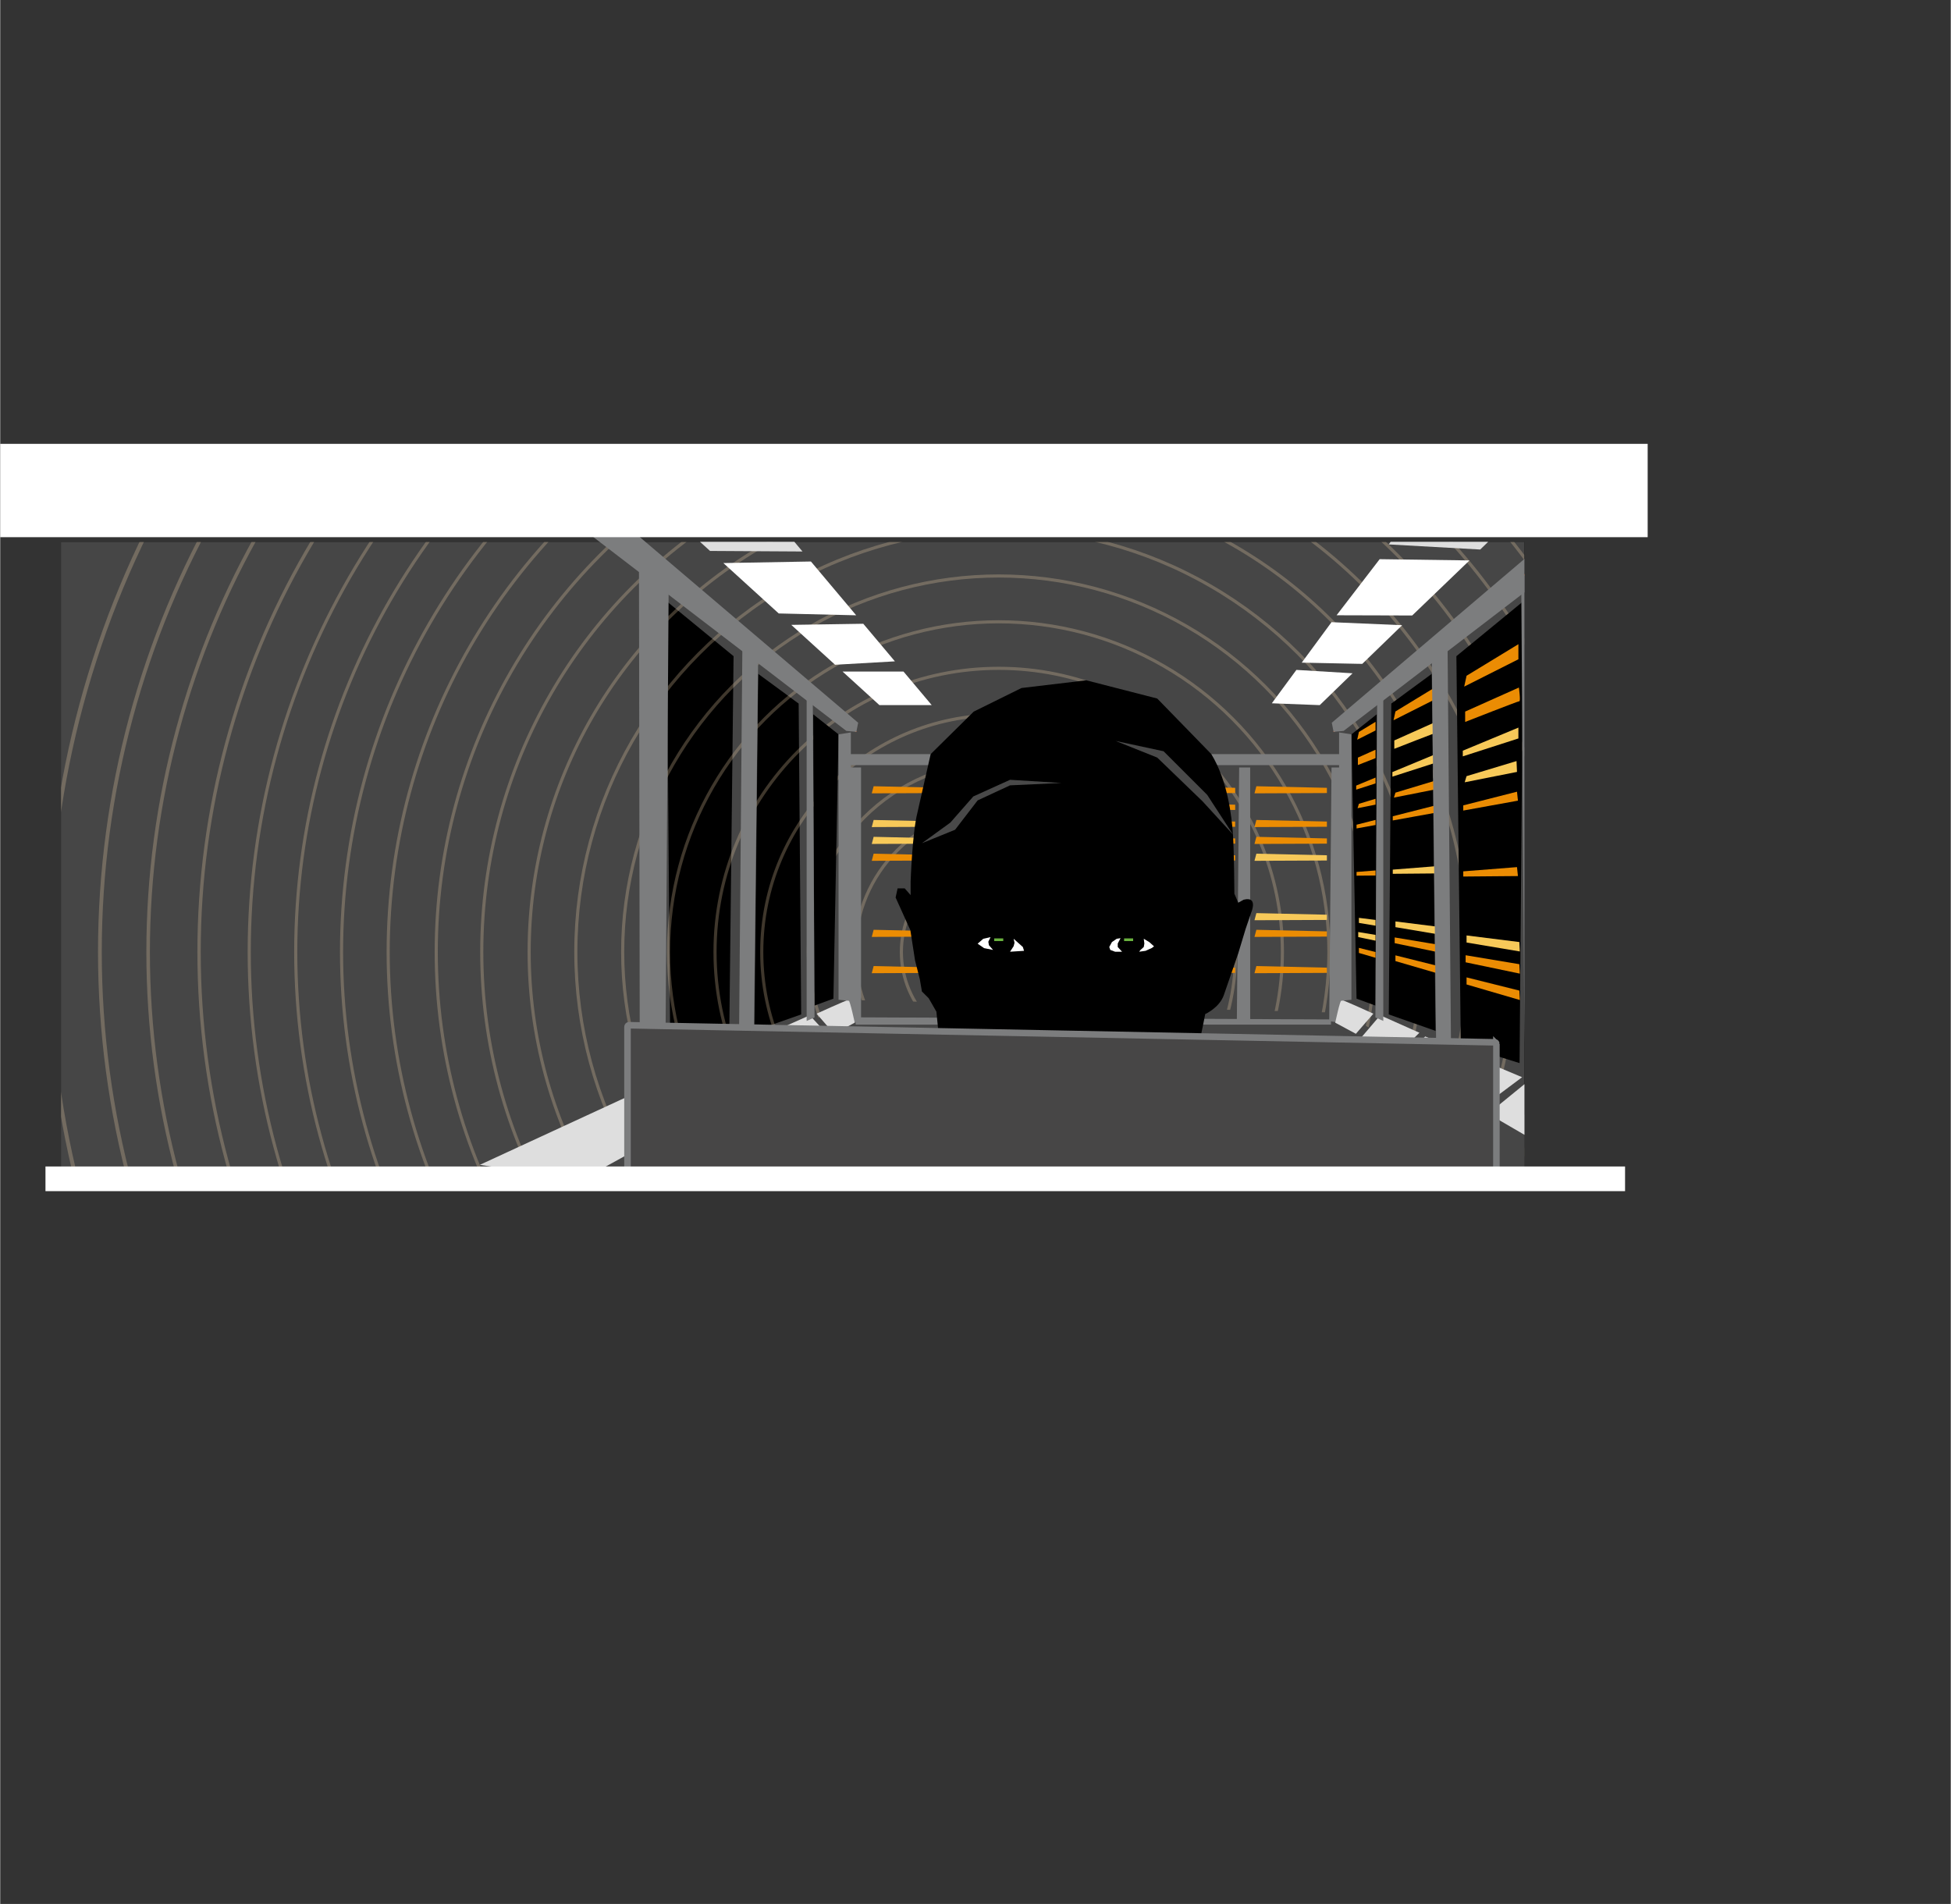 <?xml version="1.0" encoding="UTF-8"?><svg xmlns="http://www.w3.org/2000/svg" xmlns:xlink="http://www.w3.org/1999/xlink" viewBox="0 0 1249.07 1219.34" aria-hidden="true" width="1249px" height="1219px"><rect x="0" y="0" width="1249.07" height="1219.34" fill="#333333" stroke="none"/><defs><linearGradient class="cerosgradient" data-cerosgradient="true" id="CerosGradient_id5484716a5" gradientUnits="userSpaceOnUse" x1="50%" y1="100%" x2="50%" y2="0%"><stop offset="0%" stop-color="#d1d1d1"/><stop offset="100%" stop-color="#d1d1d1"/></linearGradient><linearGradient/><style>.cls-1-66fc32c1cf49f,.cls-2-66fc32c1cf49f,.cls-3-66fc32c1cf49f,.cls-4-66fc32c1cf49f,.cls-5-66fc32c1cf49f,.cls-6-66fc32c1cf49f,.cls-7-66fc32c1cf49f{fill:none;}.cls-8-66fc32c1cf49f{fill:#010101;}.cls-9-66fc32c1cf49f{fill:#7c7d7e;}.cls-2-66fc32c1cf49f{stroke-width:2.54px;}.cls-2-66fc32c1cf49f,.cls-3-66fc32c1cf49f,.cls-10-66fc32c1cf49f,.cls-4-66fc32c1cf49f,.cls-5-66fc32c1cf49f,.cls-6-66fc32c1cf49f,.cls-7-66fc32c1cf49f{stroke-miterlimit:10;}.cls-2-66fc32c1cf49f,.cls-3-66fc32c1cf49f,.cls-4-66fc32c1cf49f,.cls-5-66fc32c1cf49f,.cls-6-66fc32c1cf49f{stroke:#fadcaf;}.cls-3-66fc32c1cf49f{stroke-width:2.4px;}.cls-11-66fc32c1cf49f{clip-path:url(#clippath-466fc32c1cf49f);}.cls-12-66fc32c1cf49f{clip-path:url(#clippath-266fc32c1cf49f);}.cls-13-66fc32c1cf49f{clip-path:url(#clippath-566fc32c1cf49f);}.cls-14-66fc32c1cf49f{fill:#464646;}.cls-10-66fc32c1cf49f{fill:#474646;stroke:#7c7d7e;stroke-width:4.19px;}.cls-15-66fc32c1cf49f{fill:#fff;}.cls-16-66fc32c1cf49f{fill:#dedede;}.cls-4-66fc32c1cf49f{stroke-width:2.27px;}.cls-5-66fc32c1cf49f{stroke-width:2.13px;}.cls-6-66fc32c1cf49f{stroke-width:2px;}.cls-17-66fc32c1cf49f{opacity:.25;}.cls-18-66fc32c1cf49f{fill:#6ab23f;}.cls-19-66fc32c1cf49f{fill:#eb8c03;}.cls-7-66fc32c1cf49f{stroke:#ec6d33;stroke-width:.7px;}.cls-20-66fc32c1cf49f{fill:#494949;}.cls-21-66fc32c1cf49f{fill:#f7c959;}.cls-22-66fc32c1cf49f{clip-path:url(#clippath66fc32c1cf49f);}</style><clipPath id="clippath66fc32c1cf49f"><rect class="cls-1-66fc32c1cf49f" x="38.89" y="346.98" width="937.18" height="402.27"/></clipPath><clipPath id="clippath-266fc32c1cf49f"><rect class="cls-14-66fc32c1cf49f" x="38.89" y="346.98" width="937.18" height="402.27"/></clipPath><clipPath id="clippath-466fc32c1cf49f"><rect class="cls-1-66fc32c1cf49f" x="867.97" y="460.97" width="12.73" height="155.27" transform="translate(1748.67 1077.22) rotate(-180)"/></clipPath><clipPath id="clippath-566fc32c1cf49f"><rect class="cls-1-66fc32c1cf49f" x="38.89" y="346.98" width="937.18" height="402.27"/></clipPath></defs><g id="Layer_166fc32c1cf49f"><g class="cls-22-66fc32c1cf49f"><rect class="cls-8-66fc32c1cf49f" x="38.89" y="346.98" width="937.18" height="402.27"/><rect class="cls-14-66fc32c1cf49f" x="38.89" y="346.98" width="937.18" height="402.27"/><g class="cls-12-66fc32c1cf49f"><polygon points="429.14 680.83 466.78 669.1 469.61 420.23 426.71 385.02 429.14 680.83"/><polygon points="482.96 660.19 512.91 649.67 511.29 450.58 485.39 431.56 482.96 660.19"/><g class="cls-17-66fc32c1cf49f"><circle class="cls-6-66fc32c1cf49f" cx="639.4" cy="609.67" r="32.66"/><circle class="cls-6-66fc32c1cf49f" cx="639.4" cy="609.67" r="62.33"/><circle class="cls-6-66fc32c1cf49f" cx="639.4" cy="609.67" r="91.97"/><circle class="cls-6-66fc32c1cf49f" cx="639.4" cy="609.67" r="121.9"/><circle class="cls-6-66fc32c1cf49f" cx="639.4" cy="609.67" r="151.74"/><circle class="cls-6-66fc32c1cf49f" cx="639.4" cy="609.67" r="181.66"/><circle class="cls-6-66fc32c1cf49f" cx="639.4" cy="609.67" r="211.46"/><circle class="cls-6-66fc32c1cf49f" cx="639.4" cy="609.67" r="240.8"/><circle class="cls-6-66fc32c1cf49f" cx="639.4" cy="609.67" r="270.8"/><circle class="cls-6-66fc32c1cf49f" cx="639.4" cy="609.67" r="300.7"/><circle class="cls-6-66fc32c1cf49f" cx="639.4" cy="609.67" r="331.04"/><circle class="cls-6-66fc32c1cf49f" cx="639.4" cy="609.67" r="360.19"/><circle class="cls-6-66fc32c1cf49f" cx="639.4" cy="609.67" r="390.97"/><circle class="cls-6-66fc32c1cf49f" cx="639.4" cy="609.67" r="420.83"/><circle class="cls-6-66fc32c1cf49f" cx="639.4" cy="609.67" r="450.16"/><circle class="cls-6-66fc32c1cf49f" cx="639.4" cy="609.67" r="479.95"/><circle class="cls-5-66fc32c1cf49f" cx="639.4" cy="609.67" r="512.07"/><circle class="cls-4-66fc32c1cf49f" cx="639.4" cy="609.67" r="544.68"/><circle class="cls-3-66fc32c1cf49f" cx="639.4" cy="609.67" r="575.57"/><circle class="cls-2-66fc32c1cf49f" cx="639.4" cy="609.67" r="608.4"/></g><polygon class="cls-14-66fc32c1cf49f" points="976.08 749.26 976.08 713.92 859.57 648.61 543.12 640.38 358.46 748.89 976.08 749.26"/></g><line class="cls-7-66fc32c1cf49f" x1="328.43" y1="287.69" x2="548.2" y2="468.58"/><polygon class="cls-9-66fc32c1cf49f" points="852.18 656.18 547.84 656.18 547.21 651.52 852.18 652.85 852.18 656.18"/><rect class="cls-9-66fc32c1cf49f" x="544.23" y="482.96" width="316.62" height="7.05"/><polygon class="cls-9-66fc32c1cf49f" points="618.83 655.41 610.29 653.92 611.78 491.52 618.83 491.52 618.83 655.41"/><polygon class="cls-9-66fc32c1cf49f" points="551.25 655.41 542.71 653.92 544.21 491.52 551.25 491.52 551.25 655.41"/><polygon class="cls-9-66fc32c1cf49f" points="680.2 655.41 671.66 653.92 673.16 491.52 680.2 491.52 680.2 655.41"/><polygon class="cls-9-66fc32c1cf49f" points="740.32 655.41 731.78 653.92 733.27 491.52 740.32 491.52 740.32 655.41"/><polygon class="cls-9-66fc32c1cf49f" points="800.43 655.41 791.89 653.92 793.38 491.52 800.43 491.52 800.43 655.41"/><polygon class="cls-9-66fc32c1cf49f" points="859.57 655.41 851.03 653.92 852.52 491.52 859.57 491.52 859.57 655.41"/><polygon points="680.22 649.46 683.53 495.77 730.01 498.25 730.01 647.81 680.22 649.46"/><polygon class="cls-19-66fc32c1cf49f" points="558.1 508.08 604.48 507.88 604.48 504.54 559.31 503.52 558.1 508.08"/><polygon class="cls-21-66fc32c1cf49f" points="558.1 529.68 604.48 529.48 604.48 526.14 559.31 525.12 558.1 529.68"/><polygon class="cls-21-66fc32c1cf49f" points="558.1 540.48 604.48 540.28 604.48 536.94 559.31 535.92 558.1 540.48"/><polygon class="cls-19-66fc32c1cf49f" points="558.1 551.28 604.48 551.08 604.48 547.74 559.31 546.72 558.1 551.28"/><polygon class="cls-19-66fc32c1cf49f" points="558.1 600.02 604.48 599.82 604.48 596.48 559.31 595.46 558.1 600.02"/><polygon class="cls-19-66fc32c1cf49f" points="558.1 623.26 604.48 623.05 604.48 619.71 559.31 618.69 558.1 623.26"/><polygon class="cls-21-66fc32c1cf49f" points="623.24 508.08 669.62 507.88 669.62 504.54 624.46 503.52 623.24 508.08"/><polygon class="cls-21-66fc32c1cf49f" points="623.24 518.88 669.62 518.68 669.62 515.34 624.46 514.32 623.24 518.88"/><polygon class="cls-19-66fc32c1cf49f" points="623.24 529.68 669.62 529.48 669.62 526.14 624.46 525.12 623.24 529.68"/><polygon class="cls-19-66fc32c1cf49f" points="623.24 551.28 669.62 551.08 669.62 547.74 624.46 546.72 623.24 551.28"/><polygon class="cls-19-66fc32c1cf49f" points="623.24 600.02 669.62 599.82 669.62 596.48 624.46 595.46 623.24 600.02"/><polygon class="cls-19-66fc32c1cf49f" points="623.24 589.34 669.62 589.14 669.62 585.8 624.46 584.78 623.24 589.34"/><polygon class="cls-19-66fc32c1cf49f" points="623.24 623.26 669.62 623.05 669.62 619.71 624.46 618.69 623.24 623.26"/><polygon class="cls-19-66fc32c1cf49f" points="683.04 508.08 729.42 507.88 729.42 504.54 684.26 503.52 683.04 508.08"/><polygon class="cls-21-66fc32c1cf49f" points="683.04 529.68 729.42 529.48 729.42 526.14 684.26 525.12 683.04 529.68"/><polygon class="cls-19-66fc32c1cf49f" points="683.04 551.28 729.42 551.08 729.42 547.74 684.26 546.72 683.04 551.28"/><polygon class="cls-19-66fc32c1cf49f" points="683.04 600.02 729.42 599.82 729.42 596.48 684.26 595.46 683.04 600.02"/><polygon class="cls-21-66fc32c1cf49f" points="683.04 623.26 729.42 623.05 729.42 619.71 684.26 618.69 683.04 623.26"/><polygon class="cls-19-66fc32c1cf49f" points="744.45 508.08 790.83 507.88 790.83 504.54 745.66 503.52 744.45 508.08"/><polygon class="cls-19-66fc32c1cf49f" points="744.45 518.88 790.83 518.68 790.83 515.34 745.66 514.32 744.45 518.88"/><polygon class="cls-19-66fc32c1cf49f" points="744.45 529.68 790.83 529.48 790.83 526.14 745.66 525.12 744.45 529.68"/><polygon class="cls-19-66fc32c1cf49f" points="744.45 540.48 790.83 540.28 790.83 536.94 745.66 535.92 744.45 540.48"/><polygon class="cls-19-66fc32c1cf49f" points="744.45 551.28 790.83 551.08 790.83 547.74 745.66 546.72 744.45 551.28"/><polygon class="cls-21-66fc32c1cf49f" points="744.45 600.02 790.83 599.82 790.83 596.48 745.66 595.46 744.45 600.02"/><polygon class="cls-19-66fc32c1cf49f" points="744.45 611.77 790.83 611.57 790.83 608.23 745.66 607.21 744.45 611.77"/><polygon class="cls-19-66fc32c1cf49f" points="744.45 623.26 790.83 623.05 790.83 619.71 745.66 618.69 744.45 623.26"/><polygon class="cls-19-66fc32c1cf49f" points="803.18 508.08 849.56 507.88 849.56 504.54 804.4 503.52 803.18 508.08"/><polygon class="cls-19-66fc32c1cf49f" points="803.18 529.68 849.56 529.48 849.56 526.14 804.4 525.12 803.18 529.68"/><polygon class="cls-19-66fc32c1cf49f" points="803.18 540.48 849.56 540.28 849.56 536.94 804.4 535.92 803.18 540.48"/><polygon class="cls-21-66fc32c1cf49f" points="803.18 551.28 849.56 551.08 849.56 547.74 804.4 546.72 803.18 551.28"/><polygon class="cls-19-66fc32c1cf49f" points="803.18 600.02 849.56 599.82 849.56 596.48 804.4 595.46 803.18 600.02"/><polygon class="cls-21-66fc32c1cf49f" points="803.18 589.34 849.56 589.14 849.56 585.8 804.4 584.78 803.18 589.34"/><polygon class="cls-19-66fc32c1cf49f" points="803.18 623.26 849.56 623.05 849.56 619.71 804.4 618.69 803.18 623.26"/><polygon class="cls-15-66fc32c1cf49f" points="578.42 430.07 539.4 430.07 563.02 451.58 596.51 451.58 578.42 430.07"/><polygon class="cls-15-66fc32c1cf49f" points="830.03 429.02 814.29 450.4 844.97 451.58 865.99 431.19 830.03 429.02"/><polygon class="cls-15-66fc32c1cf49f" points="552.68 399.47 506.56 400.18 534.62 425.73 572.92 423.54 552.68 399.47"/><polygon class="cls-16-66fc32c1cf49f" points="513.76 353.19 447.3 274.17 373.29 278.87 454.55 352.84 513.76 353.19"/><polygon class="cls-15-66fc32c1cf49f" points="519.15 359.6 463.07 360.6 498.53 392.87 548.13 394.05 519.15 359.6"/><polygon class="cls-16-66fc32c1cf49f" points="947.73 351.93 1016.41 285.34 940.48 278.87 889.14 348.66 947.73 351.93"/><polygon class="cls-15-66fc32c1cf49f" points="904.18 394.17 940.86 358.91 883.35 358.11 855.76 394.03 904.18 394.17"/><polygon class="cls-15-66fc32c1cf49f" points="852.51 398.46 833.45 424.37 869.28 425.11 872.22 425.15 897.76 400.39 852.51 398.46"/><path class="cls-16-66fc32c1cf49f" d="M533.97,662.07l13.22-7.12s-3.05-14.58-4.07-14.58-20.34,8.81-20.34,8.81l11.19,12.88Z"/><polygon class="cls-16-66fc32c1cf49f" points="531.26 664.1 518.37 650.21 493.29 661.39 510.24 679.02 531.26 664.1"/><polygon class="cls-16-66fc32c1cf49f" points="505.15 678.68 489.56 663.77 427.53 689.87 454.31 709.87 505.15 678.68"/><polygon class="cls-16-66fc32c1cf49f" points="449.22 713.26 423.46 692.24 307.11 746 373.95 756.08 382.49 749.98 449.22 713.26"/><polygon points="521.41 644.01 520.6 457.46 536.83 470.3 533.55 639.56 521.41 644.01"/><polygon class="cls-9-66fc32c1cf49f" points="476.66 547.59 482.26 547.86 482.26 523.28 476.66 525.15 476.66 547.59"/><polygon class="cls-9-66fc32c1cf49f" points="412.36 544.52 421.09 544.93 421.09 506.67 412.36 509.58 412.36 544.52"/><polygon points="972.94 680.83 935.31 669.1 932.48 420.23 975.37 385.02 972.94 680.83"/><polygon points="919.12 660.19 889.18 649.67 890.8 450.58 916.69 431.56 919.12 660.19"/><line class="cls-7-66fc32c1cf49f" x1="1073.66" y1="287.69" x2="853.89" y2="468.58"/><path class="cls-16-66fc32c1cf49f" d="M868.12,662.07l-13.22-7.12s3.05-14.58,4.07-14.58c1.02,0,20.34,8.81,20.34,8.81l-11.19,12.88Z"/><polygon class="cls-16-66fc32c1cf49f" points="871.67 664.31 883.71 650.21 908.79 661.39 891.9 678.16 871.67 664.31"/><polygon class="cls-16-66fc32c1cf49f" points="896.93 678.68 912.52 663.77 974.56 689.87 947.78 709.87 896.93 678.68"/><polygon class="cls-16-66fc32c1cf49f" points="952.86 713.26 978.62 692.24 1072.52 735.63 1039.64 758.34 1039.64 763.76 952.86 713.26"/><polygon class="cls-19-66fc32c1cf49f" points="920.3 447.1 920.3 439.29 893.45 455.64 892.23 461.26 920.3 447.1"/><path class="cls-21-66fc32c1cf49f" d="M920.54,461.74s.98,7.08.24,7.08-28.07,10.74-28.07,10.74v-5.37s27.82-12.45,27.82-12.45Z"/><polygon class="cls-21-66fc32c1cf49f" points="920.3 488.1 920.3 482.49 891.5 494.45 891.5 497.38 920.3 488.1"/><polygon class="cls-19-66fc32c1cf49f" points="919.57 505.43 919.32 499.82 893.45 507.63 892.48 510.8 919.57 505.43"/><polygon class="cls-19-66fc32c1cf49f" points="920.05 520.32 919.57 515.68 891.74 522.76 891.74 525.44 920.05 520.32"/><polygon class="cls-21-66fc32c1cf49f" points="920.05 559.36 919.57 554.73 891.74 556.92 891.74 559.61 920.05 559.36"/><polygon class="cls-21-66fc32c1cf49f" points="920.79 593.53 921.03 598.41 893.45 593.77 893.45 590.11 920.79 593.53"/><polygon class="cls-19-66fc32c1cf49f" points="920.79 605 921.03 609.88 892.96 604.02 892.96 600.36 920.79 605"/><polygon class="cls-19-66fc32c1cf49f" points="920.79 618.67 921.03 623.55 893.45 615.5 893.45 611.83 920.79 618.67"/><path class="cls-9-66fc32c1cf49f" d="M1058.55,287.81l-205.87,175.05,1.16,5.82,6.4-.58,223.9-171.56v-8.14s-25.85-.32-25.59-.58Z"/><polygon class="cls-9-66fc32c1cf49f" points="973.99 369.85 976.24 692.9 992.5 701.87 993.06 354.71 973.99 369.85"/><polygon class="cls-9-66fc32c1cf49f" points="929.07 674.69 919.53 670.21 916.73 421.2 926.82 412.79 929.07 674.69"/><polygon points="880.68 644.01 881.49 457.46 865.26 470.3 868.54 639.56 880.68 644.01"/><polygon class="cls-9-66fc32c1cf49f" points="885.67 653.83 880.63 651.59 881.75 447.03 885.67 443.11 885.67 653.83"/><polygon class="cls-9-66fc32c1cf49f" points="925.43 547.59 919.82 547.86 919.82 523.28 925.43 525.15 925.43 547.59"/><polygon class="cls-9-66fc32c1cf49f" points="989.73 544.52 980.99 544.93 980.99 506.67 989.73 509.58 989.73 544.52"/><polygon class="cls-9-66fc32c1cf49f" points="857.36 641.08 865.26 640.25 865.26 470.3 857.36 469.06 857.36 641.08"/><polygon class="cls-19-66fc32c1cf49f" points="972.19 422.21 972.19 412.55 938.99 432.77 937.48 439.72 972.19 422.21"/><path class="cls-19-66fc32c1cf49f" d="M972.5,440.32s1.21,8.75.3,8.75c-.91,0-34.71,13.28-34.71,13.28v-6.64s34.41-15.39,34.41-15.39Z"/><polygon class="cls-21-66fc32c1cf49f" points="972.19 472.92 972.19 465.97 936.58 480.76 936.58 484.39 972.19 472.92"/><polygon class="cls-21-66fc32c1cf49f" points="971.29 494.35 970.99 487.4 938.99 497.06 937.79 500.99 971.29 494.35"/><polygon class="cls-19-66fc32c1cf49f" points="971.89 512.76 971.29 507.02 936.88 515.78 936.88 519.1 971.89 512.76"/><polygon class="cls-19-66fc32c1cf49f" points="971.89 561.05 971.29 555.32 936.88 558.03 936.88 561.35 971.89 561.05"/><polygon class="cls-21-66fc32c1cf49f" points="972.8 603.31 973.1 609.34 938.99 603.61 938.99 599.08 972.8 603.31"/><polygon class="cls-19-66fc32c1cf49f" points="972.8 617.49 973.1 623.53 938.39 616.28 938.39 611.76 972.8 617.49"/><polygon class="cls-19-66fc32c1cf49f" points="972.8 634.39 973.1 640.43 938.99 630.47 938.99 625.94 972.8 634.39"/><g class="cls-11-66fc32c1cf49f"><polygon class="cls-19-66fc32c1cf49f" points="893.82 461.19 893.82 454.28 870.05 468.76 868.97 473.73 893.82 461.19"/><path class="cls-19-66fc32c1cf49f" d="M894.03,474.16s.86,6.27.22,6.27-24.85,9.51-24.85,9.51v-4.75s24.63-11.02,24.63-11.02Z"/><polygon class="cls-19-66fc32c1cf49f" points="893.82 497.49 893.82 492.52 868.32 503.11 868.32 505.7 893.82 497.49"/><polygon class="cls-19-66fc32c1cf49f" points="893.17 512.83 892.95 507.86 870.05 514.78 869.19 517.59 893.17 512.83"/><polygon class="cls-19-66fc32c1cf49f" points="893.6 526.01 893.17 521.91 868.54 528.17 868.54 530.55 893.6 526.01"/><polygon class="cls-19-66fc32c1cf49f" points="893.6 560.58 893.17 556.48 868.54 558.42 868.54 560.8 893.6 560.58"/><polygon class="cls-21-66fc32c1cf49f" points="894.25 590.83 894.46 595.15 870.05 591.05 870.05 587.81 894.25 590.83"/><polygon class="cls-21-66fc32c1cf49f" points="894.25 600.99 894.46 605.31 869.62 600.12 869.62 596.88 894.25 600.99"/><polygon class="cls-19-66fc32c1cf49f" points="894.25 613.09 894.46 617.41 870.05 610.28 870.05 607.04 894.25 613.09"/></g><rect class="cls-1-66fc32c1cf49f" x="38.89" y="325.19" width="963.25" height="438.1"/><path class="cls-16-66fc32c1cf49f" d="M908.51,759.62c-2.13-.35-3.42-.67-3.42-.67-.18,3.22-6.26,4.47-6.26,4.47l9.68-.35v-3.44Z"/><g class="cls-13-66fc32c1cf49f"><circle class="cls-9-66fc32c1cf49f" cx="704.17" cy="857.34" r="33.53"/></g></g></g><g id="Server_wall66fc32c1cf49f"><path class="cls-9-66fc32c1cf49f" d="M343.53,287.81l205.87,175.05-1.16,5.82-6.4-.58-223.9-171.56v-8.14s25.85-.32,25.59-.58Z"/><polygon class="cls-9-66fc32c1cf49f" points="428.09 369.85 425.85 692.9 409.58 701.87 409.02 354.71 428.09 369.85"/><polygon class="cls-9-66fc32c1cf49f" points="473.02 674.69 482.55 670.21 485.36 421.2 475.26 412.79 473.02 674.69"/><polygon class="cls-9-66fc32c1cf49f" points="516.41 653.83 521.46 651.59 520.34 447.03 516.41 443.11 516.41 653.83"/><polygon class="cls-9-66fc32c1cf49f" points="544.72 641.08 536.83 640.25 536.83 470.3 544.72 469.06 544.72 641.08"/></g><g id="Head66fc32c1cf49f"><path d="M587.34,520.47c-3.3,12.95-4.35,44.08-4.35,44.08v8.71l-3.77-4.31h-4.57l-1.27,5.84,9.45,20.94,2.99,19.36,3.05,11.99,1.35,7.87,4.33,4.32,4.95,8.63s2.31,24.88,3.58,31.73c1.27,6.85,11.93,23.35,11.93,23.35l-1.27,23.86h136.32l-1.27-15.99s10.15-8.88,14.22-23.1,8.63-38.33,8.63-38.33c0,0,9.14-4.06,11.93-12.18,2.79-8.12,9.21-26.65,9.21-26.65l4.75-15.74,3.55-10.41s4.68-10.67-4.82-8.25l-3.48,1.92-2.47-5.75s-.14-26.34-.91-37.93-3.42-34.52-13.89-51.53l-34.59-35.54-45.44-11.68-41.51,4.94-30.58,15.11-27.57,27.22-8.48,37.51Z"/><polygon class="cls-15-66fc32c1cf49f" points="648.95 601.21 649.52 603.78 648.95 605.97 646.66 609.5 655.62 608.93 654.85 606.47 648.95 601.21"/><polygon class="cls-15-66fc32c1cf49f" points="634.18 600.16 629.52 601.21 625.9 604.35 630.04 607.21 635.8 608.36 633.14 605.35 632.75 603.12 634.18 600.16"/><polygon class="cls-15-66fc32c1cf49f" points="717.43 600.83 715.62 604.26 715.62 606.47 718.39 609.5 713.91 609.5 710.86 608.36 710.19 606.47 711.91 603.31 714.96 601.21 717.43 600.83"/><polygon class="cls-15-66fc32c1cf49f" points="732.29 601.21 732.67 604.26 732.29 606.47 730.2 608.36 729.34 609.5 733.44 608.93 737.44 607.12 738.86 606.07 735.91 603.4 732.29 601.21"/><polygon class="cls-20-66fc32c1cf49f" points="679.66 501.43 646.66 499.4 623.13 510.06 608.41 526.82 590.22 540.02 611.46 531.39 625.9 512.6 646.66 502.95 679.66 501.43"/><polygon class="cls-20-66fc32c1cf49f" points="714.29 474.52 744.98 481.12 772.91 509.05 789.41 534.43 769.86 513.11 740.92 485.18 714.29 474.52"/></g><g id="reflection66fc32c1cf49f"><rect class="cls-18-66fc32c1cf49f" x="636.51" y="600.97" width="5.8" height="1.72"/><rect class="cls-18-66fc32c1cf49f" x="719.68" y="600.97" width="5.8" height="1.72"/></g><g id="Screen66fc32c1cf49f"><path class="cls-1-66fc32c1cf49f" d="M958.11,667.58v-1l-278.21-5,277.21,5c.55,0,1,.45,1,1Z"/><path class="cls-1-66fc32c1cf49f" d="M402.62,656.59l-.92-.02v1c0-.52.41-.94.92-.98Z"/><path class="cls-20-66fc32c1cf49f" d="M402.7,656.58s-.05.01-.08.02l277.29,4.98-277.21-5Z"/><path class="cls-10-66fc32c1cf49f" d="M958.11,668.62c0-.6-.45-1.1-1-1.1l-277.21-5.48-277.29-5.46c-.51.05-.92.5-.92,1.08v96.54h556.41v-85.59Z"/><rect class="cls-15-66fc32c1cf49f" x="28.98" y="747.04" width="1011.51" height="15.8"/><rect class="cls-15-66fc32c1cf49f" y="284.25" width="1054.97" height="59.77"/></g></svg>